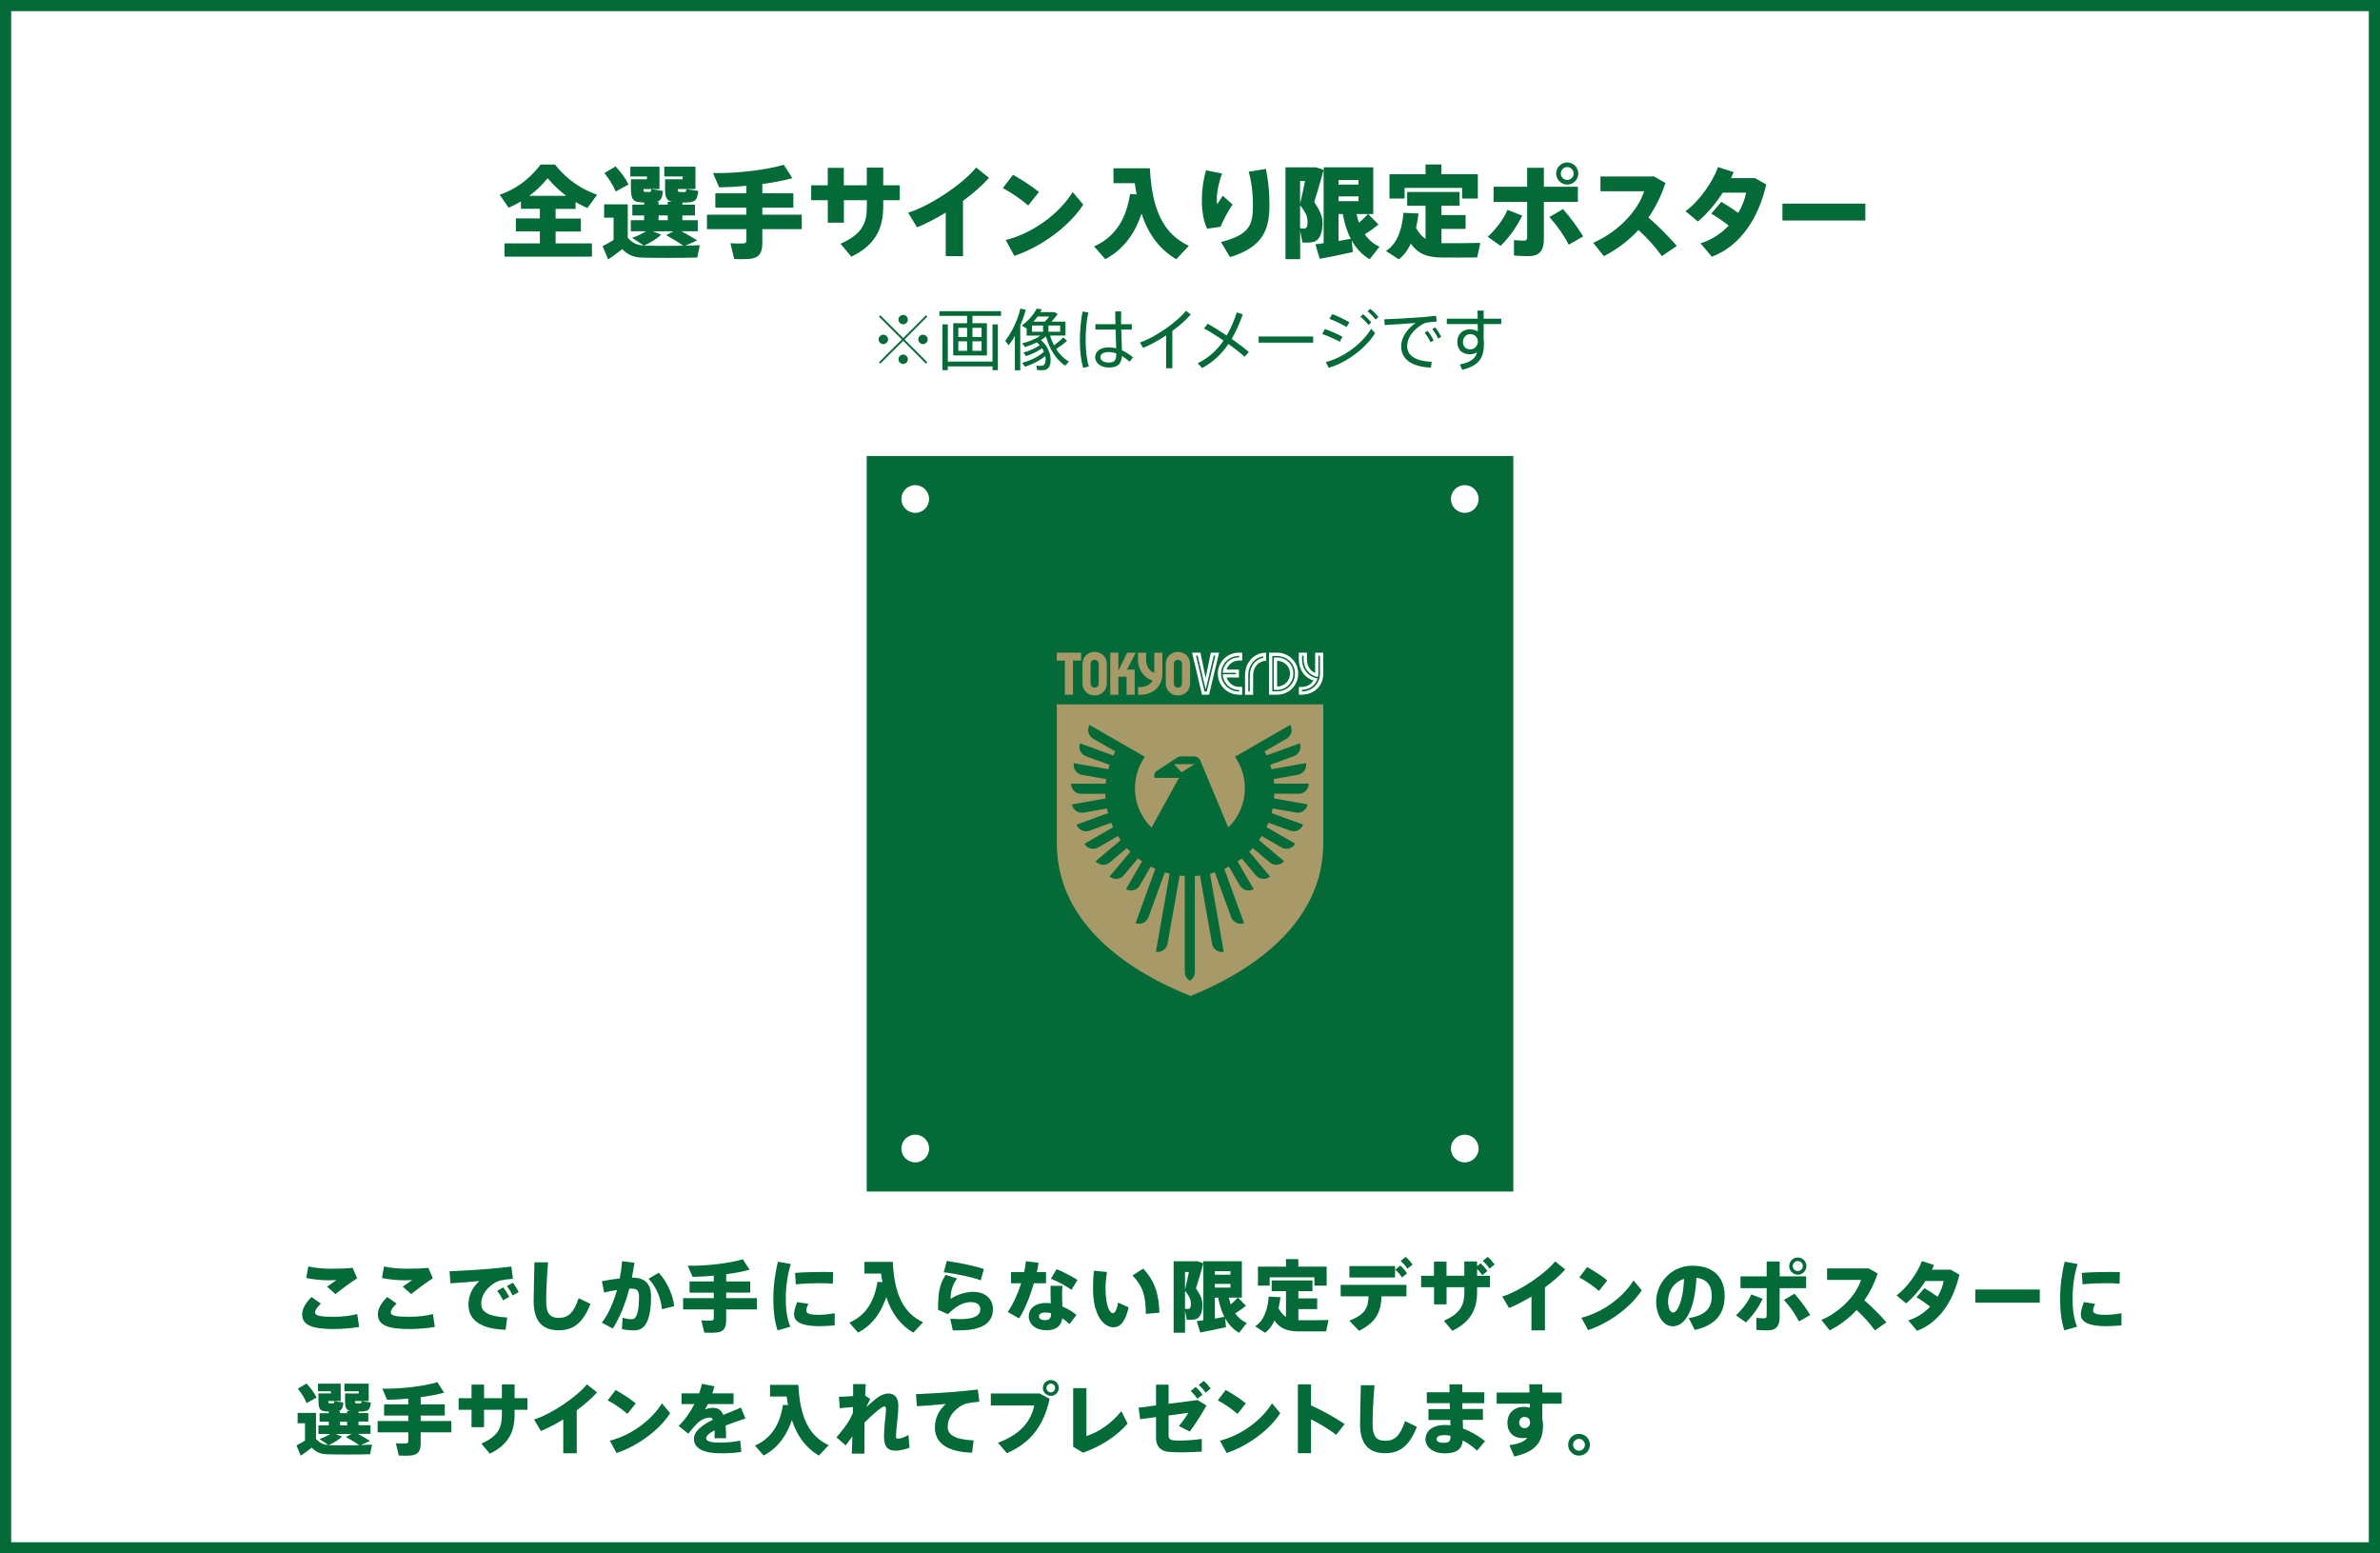 <?xml version="1.0" encoding="UTF-8"?><svg id="_レイヤー_2" xmlns="http://www.w3.org/2000/svg" viewBox="0 0 426 278"><rect x="0" y="0" width="426" height="278" fill="#333333" stroke="none"/><g id="_レイヤー_1-2"><rect x="1" y="1" width="424" height="276" style="fill:#fff; stroke:#046a38; stroke-miterlimit:10; stroke-width:2px;"/><path d="m158.1,61.58c-.44,0-.83-.38-.83-.84s.38-.84.84-.84.84.38.84.84-.38.84-.84.84h-.01Zm3.8-.83l4.08,4.08-.24.24-4.07-4.08-4.09,4.08-.24-.24,4.09-4.08-4.1-4.09.24-.24,4.1,4.09,4.08-4.09.24.24-4.09,4.09Zm-.25-2.72c-.44,0-.83-.37-.83-.84s.38-.83.84-.83.84.37.84.83-.38.84-.84.84h-.01Zm0,7.1c-.44,0-.83-.37-.83-.84s.38-.83.84-.83.84.37.84.83-.38.84-.84.84h-.01Zm3.55-3.55c-.44,0-.83-.38-.83-.84s.38-.84.84-.84.84.38.84.84-.38.84-.84.84h-.01Z" style="fill:#046a38; stroke-width:0px;"/><path d="m173.1,57.84v-1.31h-4.95v-.84h11.03v.84h-5.12v1.31h2.59v5.77h-6.03v-5.77h2.48Zm4.55,6.87v-6.66h.96v8.19h-.96v-.67h-8v.67h-.95v-8.19h.95v6.66h8Zm-6.12-4.4h1.57v-1.64h-1.57v1.64Zm0,2.47h1.57v-1.7h-1.57v1.7Zm4.16-2.47v-1.64h-1.63v1.64h1.63Zm0,2.47v-1.7h-1.63v1.7h1.63Z" style="fill:#046a38; stroke-width:0px;"/><path d="m182.61,66.26h-.96v-6.13c-.33.58-.71,1.14-1.1,1.67l-.62-.79c1.26-1.68,2.23-3.77,2.71-5.79l.96.22c-.24.92-.58,1.87-.98,2.79v8.04Zm.86-.62l-.52-.71c1.37-.36,3-1.1,3.9-1.99-.1-.2-.19-.42-.32-.62-.79.59-1.93,1.09-2.87,1.42l-.49-.65c.97-.26,2.22-.78,2.94-1.32-.16-.18-.32-.35-.52-.5-.66.32-1.38.61-2.1.84l-.53-.66c1.2-.31,2.42-.79,3.27-1.39h-2.47v-1.39l-.1.07-.78-.47c1.05-.78,2.06-1.82,2.69-3.05l.9.14c-.07.17-.17.35-.26.5h2.54l.58.34c-.3.42-.7.9-1.13,1.36h2.51v2.49h-2.75c.18.64.42,1.21.7,1.75.67-.5,1.29-1.03,1.67-1.43l.66.64c-.47.42-1.19.96-1.95,1.45.64.98,1.42,1.75,2.28,2.25l-.66.74c-1.51-1.01-2.77-2.82-3.44-5.23-.28.23-.58.44-.91.65,1.97,1.57,2.16,4.45,1.13,5.17-.17.12-.38.19-.61.2-.28.02-.84.01-1.2-.02l-.13-.79c.28.05.78.05.98.02.13-.01.28-.05.36-.13.3-.29.41-.9.26-1.62-.97.85-2.38,1.52-3.62,1.93Zm1.24-6.27h1.99v-1.12h-1.99v1.12Zm2.3-1.81c.28-.28.56-.61.82-.92h-2.1c-.24.32-.49.64-.77.92h2.05Zm2.75,1.81v-1.12h-2.1v1.12h2.1Z" style="fill:#046a38; stroke-width:0px;"/><path d="m194.8,55.91c-.31,1.44-.48,3.29-.48,5s.18,3.44.58,4.67l-1.02.26c-.42-1.4-.59-3.09-.59-4.87s.18-3.69.47-5.22l1.04.16Zm4.86,2.11c-.02-.86-.05-1.68-.04-2.29h1.07c-.01.48-.02,1.1-.02,1.69,0,.2,0,.4.01.6h1.91v.96h-1.9c.04,1.42.11,2.84.13,3.71.72.32,1.37.77,1.98,1.25l-.6.79c-.44-.38-.91-.73-1.38-1.01-.11,1.4-.73,2.05-2.35,2.05-1.54,0-2.45-.88-2.45-1.85,0-1.02.96-1.76,2.39-1.76.49,0,.95.06,1.38.17-.02-.86-.07-2.11-.11-3.35h-3.61v-.96h3.59Zm-1.26,4.98c-.9,0-1.44.38-1.44.92,0,.5.53.96,1.45.96,1.15,0,1.39-.44,1.4-1.63-.47-.16-.94-.25-1.42-.25Z" style="fill:#046a38; stroke-width:0px;"/><path d="m209.85,65.9h-1.12v-5.88c-1.38.91-2.83,1.72-4.13,2.23l-.56-.96c2.81-.95,6.72-3.73,8.24-5.68l.85.67c-.78.92-1.96,1.98-3.29,2.95v6.67Z" style="fill:#046a38; stroke-width:0px;"/><path d="m219.58,60.04c.77-1.32,1.34-2.75,1.8-4.14l1.07.36c-.53,1.46-1.15,2.97-1.99,4.39,1.19.83,2.29,1.66,3.07,2.35l-.76.84c-.7-.64-1.74-1.46-2.89-2.29-1.15,1.7-2.66,3.23-4.72,4.31l-.78-.86c2.04-.98,3.51-2.41,4.63-4.05-1.21-.83-2.47-1.62-3.5-2.17l.65-.84c1.02.56,2.23,1.32,3.43,2.11Z" style="fill:#046a38; stroke-width:0px;"/><path d="m235.04,60.22v1.1h-9.76v-1.1h9.76Z" style="fill:#046a38; stroke-width:0px;"/><path d="m240.3,60.28l-.5.88c-.82-.47-2.15-1.04-3.14-1.39l.48-.89c1.09.37,2.4.97,3.17,1.4Zm5.13-1.45l.7.79c-1.64,2.67-5.01,5.23-8.29,6.2l-.54-1.02c3.2-.82,6.54-3.3,8.13-5.97Zm-3.9-1.16l-.5.85c-.8-.49-2.09-1.09-3.07-1.46l.5-.86c1.09.42,2.31,1.02,3.07,1.48Zm2.45-1.43c.56.44,1.01.9,1.46,1.46l-.5.46c-.43-.56-.9-1.04-1.44-1.48l.48-.44Zm1.28-.97c.58.44,1.01.9,1.46,1.46l-.5.46c-.43-.56-.9-1.04-1.44-1.48l.48-.44Z" style="fill:#046a38; stroke-width:0px;"/><path d="m254.13,56.8c.92-.07,2.09-.19,2.91-.29l.12,1.03c-.53.02-1.42.13-1.83.2-.26.05-.65.23-.91.4-1.51.97-2.55,2.29-2.55,3.81,0,1.67,1.45,2.66,4.39,2.81l-.13,1.03c-3.31-.14-5.33-1.42-5.33-3.79,0-1.61,1.01-3.09,2.58-4.2-1.33.12-3.95.29-5.53.36l-.07-1.01c1.63-.05,5.23-.26,6.36-.36Zm1.4,2.41c.4.49.8,1.13,1.08,1.72l-.56.31c-.24-.56-.66-1.21-1.06-1.7l.54-.32Zm1.36-.62c.4.48.79,1.12,1.08,1.69l-.56.31c-.25-.58-.65-1.21-1.04-1.7l.53-.3Z" style="fill:#046a38; stroke-width:0px;"/><path d="m264.5,57.04c-.01-.53-.02-1.03-.04-1.46h1.1v1.46h3.15v.95h-3.15v2.83c.04.18.05.38.05.59,0,2.33-.58,3.97-3.89,4.77l-.42-.95c2.01-.42,2.79-1.1,3.08-2.17-.38.22-.84.34-1.33.34-1.4,0-2.21-.9-2.21-2.21s.89-2.25,2.25-2.25c.55,0,1.03.13,1.42.36-.01-.42-.01-.86-.01-1.31h-5.54v-.95h5.53Zm-1.37,2.76c-.7,0-1.28.62-1.28,1.39,0,.83.56,1.34,1.34,1.34s1.33-.73,1.33-1.38v-.13c-.11-.84-.64-1.22-1.39-1.22Z" style="fill:#046a38; stroke-width:0px;"/><path d="m96.63,43.53v-2.12h-4.29v-2.32h4.29v-1.73h-3.38v-1.31c-.72.43-1.46.79-2.21,1.12l-1.6-2.32c2.68-.9,5.2-2.63,7.33-5.4h2.56c2.25,2.81,4.84,4.45,7.54,5.4l-1.73,2.38c-.72-.31-1.42-.67-2.11-1.06v1.21h-3.58v1.73h4.52v2.32h-4.52v2.12h6.5v2.38h-15.65v-2.38h6.34Zm4.72-8.48c-1.12-.85-2.23-1.87-3.33-3.15-1.08,1.3-2.16,2.32-3.28,3.15h6.61Z" style="fill:#046a38; stroke-width:0px;"/><path d="m115.24,43.95l-2.09-1.39c.86-.29,1.75-.7,2.48-1.17h-2.72v-1.98h2.38v-.85h-2.11v-1.94h2.11v-.4h-.04c-1.98,0-2.32-.49-2.32-2.54v-1.6h2.86v-.5h-2.97v-1.75h5.22v4h-2.88c.02.45.07.5.34.52h.77c.23-.02.27-.04.29-.5l2.11.32c-.13,1.26-.38,1.76-1.12,1.94h.32v.5h1.64v-.5h.72c-.99-.25-1.19-.88-1.19-2.43v-1.6h3.15v-.5h-3.29v-1.75h5.58v4h-3.15c.02.45.07.52.36.54h.83c.25-.02.29-.07.31-.52l2.16.32c-.2,1.76-.59,2.03-2.29,2.07h-.56v.38h2.25v1.94h-2.25v.85h2.75v1.98h-2.92c1.04.54,1.95,1.08,2.81,1.64l-2.11.94c.99-.04,1.89-.05,2.58-.09l-.45,2.21c-2.36.07-7.4.09-9.72.02-1.58-.05-2.58-.38-3.71-1.53-.9.74-1.75,1.33-2.52,1.85l-.99-2.38c.59-.29,1.28-.67,1.96-1.1v-4h-1.69v-2.38h4.23v5.98c.92,1.01,1.76,1.33,2.86,1.39Zm-5.06-14.17c1.06,1.15,1.84,2.21,2.32,3.24l-2.3,1.26c-.41-1.06-1.1-2.16-2.02-3.31l2-1.19Zm5.29,14.19c1.42.05,4.34.05,6.82,0-.85-.61-1.87-1.22-3.06-1.89l1.3-.68h-3.67l1.49.59c-.83.81-1.96,1.44-3.08,1.98h.2Zm4.05-4.56v-.85h-1.64v.85h1.64Z" style="fill:#046a38; stroke-width:0px;"/><path d="m133.6,38.42v-1.26h-5.56v-2.57h5.56v-1.33c-1.69.16-3.37.25-4.88.27l-1.1-2.56c4.18.09,9.63-.56,12.66-1.49l1.55,2.41c-1.51.41-3.38.77-5.38,1.04v1.66h5.55v2.57h-5.55v1.26h7.06v2.59h-7.06v2.5c0,1.66-.5,2.57-2.03,2.79-.63.09-2.05.11-3.01.05l-.67-2.84c.83.09,1.96.09,2.36.05.38-.04.5-.23.5-.59v-1.96h-7.06v-2.59h7.06Z" style="fill:#046a38; stroke-width:0px;"/><path d="m148.16,33.16v-3.13h2.88v3.13h4.11v-3.17h2.94v3.17h2.95v2.67h-2.95v1.08c0,4.14-1.51,6.99-5.71,9.02l-1.94-2.32c3.92-1.69,4.72-3.73,4.72-6.61v-1.17h-4.11v4.02h-2.88v-4.02h-2.97v-2.67h2.97Z" style="fill:#046a38; stroke-width:0px;"/><path d="m172.38,45.84h-3.1v-7.8c-1.75,1.06-3.53,2-5.15,2.65l-1.57-2.63c4.03-1.24,9.94-5.29,12.15-8.08l2.32,1.85c-1.19,1.33-2.83,2.77-4.66,4.12v9.88Z" style="fill:#046a38; stroke-width:0px;"/><path d="m185.97,34.35l-1.93,2.43c-1.03-.94-3.01-2.32-4.54-3.11l1.82-2.39c1.6.9,3.49,2.12,4.65,3.08Zm6.03.02l1.89,2.25c-2.56,3.98-7.6,7.58-12.33,9.17l-1.55-2.84c4.7-1.15,9.49-4.56,11.99-8.57Z" style="fill:#046a38; stroke-width:0px;"/><path d="m203.44,34.77c-.13-.65-.23-1.3-.32-1.98h-3.82v-2.68h6.52c.36,7.49,2.47,11.78,6.97,13.88l-2.25,2.4c-2.97-1.75-4.99-4.43-6.21-8.17-.99,2.92-2.75,6.19-6.5,8.16-.67-.77-1.33-1.53-2-2.29,5.02-2.2,6.01-6.86,6.46-9.38l1.15.07Z" style="fill:#046a38; stroke-width:0px;"/><path d="m215.12,35.83c0-1.85.27-3.75.76-5.35l2.86.58c-.61,1.6-.94,3.31-.94,4.56,0,.36.02.68.07.94.25-.4.7-1.1.99-1.53l1.76,1.57c-.67.95-1.73,2.86-2.12,3.96l-2.43.38c-.67-1.37-.95-3.19-.95-5.08v-.02Zm11.47-5.6c.45,2.3.63,4.03.63,6.45,0,4.25-1.03,7.51-7.06,9.33l-1.62-2.7c5.19-1.3,5.73-3.13,5.73-6.59,0-2.05-.2-3.94-.76-6l3.08-.49Z" style="fill:#046a38; stroke-width:0px;"/><path d="m236.92,43.53v-13.13c-.5,1.89-1.06,3.76-1.69,5.76,1.08,1.57,1.5,2.65,1.5,3.75,0,1.51-.4,3.02-1.58,3.37-.45.13-1.39.16-2.03.11l-.4-2.12v5.11h-2.63v-16.44h5.44l1.41.47v-.47h8.86v8.37h-.9l1.84,1.87c-.65.54-1.51,1.15-2.45,1.76.7,1.01,1.58,1.73,2.63,2.21l-1.76,2.25c-1.31-.77-2.38-1.87-3.21-3.35l.2,2.05c-1.75.4-4.36.94-5.92,1.22l-.79-2.59c.41-.05.94-.13,1.51-.22Zm-3.33-11.13h-.88v4.05c.34-1.4.63-2.79.88-4.05Zm-.05,8.48c.43-.07.5-.5.5-1.26,0-.81-.29-1.57-1.33-2.88v4.12c.27.04.67.04.83.02Zm9.62-7.85v-.81h-3.58v.81h3.58Zm-3.58,2.12v.85h3.58v-.85h-3.58Zm2.2,7.58c-.65-1.22-1.12-2.7-1.44-4.43h-.76v4.83c.79-.14,1.55-.27,2.2-.4Zm3.08-4.43h-2.05c.13.56.27,1.08.43,1.57.65-.56,1.22-1.12,1.62-1.57Z" style="fill:#046a38; stroke-width:0px;"/><path d="m255.16,42.74v-5.92h-3.29v-2.47h9.38v2.47h-3.24v1.67h4.32v2.47h-4.32v2.56h.29c.88.02,5.56,0,6.66-.05l-.56,2.61c-1.04.02-5.49.02-6.55,0-2.47-.05-4.05-.67-5.33-2.48-.5,1.1-1.19,2.07-2.14,2.81l-2.3-1.49c2.32-1.51,2.92-4.5,3.13-6.84l2.7.13c-.11.83-.25,1.71-.45,2.57.5.92,1.06,1.55,1.71,1.98Zm0-11.56v-1.75h2.84v1.75h6.52v4.36h-2.81v-1.91h-10.3v1.91h-2.7v-4.36h6.45Z" style="fill:#046a38; stroke-width:0px;"/><path d="m272.46,38.6c-1.01,2.02-2.23,3.8-3.87,5.4l-2.29-1.62c1.42-1.33,2.83-3.13,3.53-4.83l2.63,1.04Zm9.97-2.47h-6.09v6.61c0,2.27-.92,3.1-2.77,3.1-.67,0-1.66-.04-2.58-.11v-2.77c.54.07,1.26.11,1.75.11.43,0,.61-.16.61-.68v-6.25h-6.01v-2.72h6.01v-3.4h2.99v3.4h6.09v2.72Zm-2.67,1.28c1.42,1.64,2.59,3.22,3.62,4.9l-2.59,1.48c-.85-1.67-1.98-3.29-3.46-4.95l2.43-1.42Zm2.74-6.34c0,1.06-.88,1.96-1.98,1.96s-1.98-.9-1.98-1.98.88-1.98,1.98-1.98,1.98.88,1.98,1.98v.02Zm-3.13,0c0,.61.52,1.13,1.15,1.13s1.15-.52,1.15-1.15-.52-1.15-1.15-1.15-1.15.52-1.15,1.15v.02Z" style="fill:#046a38; stroke-width:0px;"/><path d="m300.14,44l-2.67,1.84c-1.1-1.55-2.61-3.24-4.2-4.68-1.84,1.98-3.94,3.53-6.19,4.68l-1.91-2.39c4.68-2.05,8.1-5.94,9.11-9.22h-7.81v-2.65h9.58l2.05,1.17c-.77,2.36-1.8,4.39-3.04,6.18,1.84,1.6,3.6,3.39,5.08,5.08Z" style="fill:#046a38; stroke-width:0px;"/><path d="m308.11,36.12c.95.56,2.09,1.31,3.02,1.98.7-1.19,1.19-2.43,1.41-3.62h-4.18c-1.3,2-2.92,3.91-4.46,5.15l-2.21-1.84c2.48-1.78,4.86-5.24,5.83-7.89l2.79.9c-.14.36-.31.72-.47,1.08h4.3l2,1.13c-1.37,6.03-4.63,11.02-9.74,12.93l-2.02-2.4c2.02-.61,3.71-1.76,5.04-3.17-.99-.77-2.16-1.58-3.13-2.14l1.82-2.12Z" style="fill:#046a38; stroke-width:0px;"/><path d="m333.88,36.44v3.02h-14.84v-3.02h14.84Z" style="fill:#046a38; stroke-width:0px;"/><path d="m54.08,235.22c0-.9.55-2.02,1.68-3.11l1.68,1.18c-.69.62-1.04,1.19-1.04,1.6,0,.6,1.02.76,3.46.76,1.22,0,2.84-.15,4.08-.49l.34,2.3c-1.3.24-3.01.38-4.55.38-3.75,0-5.64-.66-5.64-2.59h0Zm5.38-8.17c1.23,0,2.52-.04,3.66-.17l.81,1.89c-.84.49-2.94,2.04-3.88,2.82l-1.51-1.33c.57-.38,1.22-.84,1.68-1.18-.45.03-1.05.04-1.39.04-1.4,0-2.84-.17-4.01-.41l.36-2.07c1.12.27,2.65.41,4.26.41h.01Z" style="fill:#046a38; stroke-width:0px;"/><path d="m67.63,235.22c0-.9.55-2.02,1.68-3.11l1.68,1.18c-.69.62-1.04,1.19-1.04,1.6,0,.6,1.02.76,3.46.76,1.22,0,2.84-.15,4.08-.49l.34,2.3c-1.3.24-3.01.38-4.55.38-3.75,0-5.64-.66-5.64-2.59h0Zm5.38-8.17c1.23,0,2.52-.04,3.66-.17l.81,1.89c-.84.49-2.94,2.04-3.88,2.82l-1.51-1.33c.57-.38,1.22-.84,1.68-1.18-.45.03-1.05.04-1.39.04-1.4,0-2.84-.17-4.01-.41l.36-2.07c1.12.27,2.65.41,4.26.41h.01Z" style="fill:#046a38; stroke-width:0px;"/><path d="m87.45,227.08c1.32-.11,2.96-.28,4.08-.42l.28,2.19c-.69.04-1.83.2-2.35.32-.22.06-.81.32-1.04.48-1.55,1.06-2.28,2.28-2.28,3.71,0,1.33,1.16,2.27,4.64,2.41l-.28,2.2c-4.27-.13-6.65-1.6-6.65-4.5,0-1.62.67-3.07,1.95-4.22-1.34.14-3.53.31-5.17.41l-.17-2.16c1.95-.07,5.46-.29,7-.42Zm2.63,3.31c.36.45.78,1.11,1.06,1.69l-1.11.62c-.25-.57-.63-1.18-1.04-1.69l1.08-.62Zm1.72-.83c.36.45.77,1.11,1.05,1.68l-1.11.6c-.24-.56-.6-1.15-1.01-1.68l1.06-.6Z" style="fill:#046a38; stroke-width:0px;"/><path d="m98.1,225.91c-.25,2.93-.34,5.62-.34,6.88,0,2.27.66,3.05,2.31,3.05,1.55,0,2.61-.8,3.5-3.52l2.12,1.02c-1.47,3.74-3.33,4.72-5.67,4.72-3.1,0-4.5-1.77-4.5-5.24,0-1.29.08-3.98.14-6.92h2.44Z" style="fill:#046a38; stroke-width:0px;"/><path d="m110.93,228.78c.2-1.01.34-2.03.42-3.07l2.21.27c-.13.9-.28,1.78-.46,2.66,2.4,0,3.43,1.08,3.43,3.43s-.36,3.89-.88,4.78c-.52.88-1.16,1.23-2.21,1.23-.74,0-1.51-.08-2.12-.24l.13-2.03c.52.18,1.05.27,1.51.27.39,0,.56-.04.76-.29.41-.55.66-1.69.66-3.6,0-1.3-.34-1.57-1.39-1.57h-.35c-.73,2.76-1.74,5.29-2.96,7.13l-1.96-1.05c1.15-1.48,2.07-3.54,2.72-5.85-.74.11-1.53.28-2.3.46l-.41-2.03c1.02-.21,2.16-.38,3.19-.49Zm9.75,4.96l-2.19.56c-.18-1.83-.94-3.96-2.4-5.45l1.81-1.09c1.61,1.68,2.61,4.24,2.77,5.98Z" style="fill:#046a38; stroke-width:0px;"/><path d="m127.76,232.31v-.98h-4.33v-2h4.33v-1.04c-1.32.13-2.62.2-3.8.21l-.85-1.99c3.25.07,7.49-.43,9.85-1.16l1.21,1.88c-1.18.32-2.63.6-4.19.81v1.29h4.31v2h-4.31v.98h5.49v2.02h-5.49v1.95c0,1.29-.39,2-1.58,2.17-.49.07-1.6.08-2.34.04l-.52-2.21c.64.07,1.53.07,1.83.04.29-.03.39-.18.39-.46v-1.53h-5.49v-2.02h5.49Z" style="fill:#046a38; stroke-width:0px;"/><path d="m138.42,232.43c0-2.28.32-4.68.83-6.64l2.3.42c-.59,1.86-.9,4.03-.9,6.21,0,1.92.22,3.56.81,5l-2.28.66c-.53-1.58-.76-3.49-.76-5.63h0Zm10.98,4.76c-.91.08-1.96.14-2.76.14-2.55,0-4.51-.53-4.51-2.07,0-.59.17-1.3.56-2.24l1.99.32c-.24.53-.36.88-.36,1.18,0,.59.69.78,2.28.78.84,0,1.86-.11,2.8-.29v2.19Zm-2.2-9.57c.67,0,1.34.01,1.91.03l-.04,2.07c-.71-.06-1.57-.08-2.44-.08-1.37,0-2.93.07-4.19.2l-.13-2.04c1.42-.13,3.24-.17,4.88-.17h.01Z" style="fill:#046a38; stroke-width:0px;"/><path d="m157.95,229.46c-.1-.5-.18-1.01-.25-1.54h-2.97v-2.09h5.07c.28,5.83,1.92,9.16,5.42,10.8l-1.75,1.86c-2.31-1.36-3.88-3.45-4.83-6.36-.77,2.27-2.14,4.82-5.06,6.35-.52-.6-1.04-1.19-1.55-1.78,3.91-1.71,4.68-5.34,5.03-7.3l.9.06Z" style="fill:#046a38; stroke-width:0px;"/><path d="m170.18,232.42c1.23-.78,2.72-1.23,3.99-1.23,2.19,0,3.56,1.25,3.56,3.07,0,2.42-1.79,3.82-6.11,3.82-.28,0-.73,0-1.08-.01l-.45-2.07c.56.04,1.33.07,1.78.07,2.62,0,3.6-.71,3.6-1.75,0-.71-.48-1.3-1.74-1.3s-2.61.71-4.06,2.16l-1.77-.78c0-3.22.31-4.66,1.37-6.26l2.04.66c-.94,1.26-1.15,2.44-1.15,3.64Zm-1.26-4.73l.55-2.03c2.11.29,5.07.92,6.64,1.43l-.56,2.04c-1.32-.52-4.48-1.22-6.63-1.44Z" style="fill:#046a38; stroke-width:0px;"/><path d="m183.33,227.64c.14-.67.24-1.32.29-1.93l2.27.27c-.07.52-.17,1.08-.31,1.67h1.65v2h-2.17c-.69,2.37-1.67,4.8-2.65,6.29l-2.03-1.15c.92-1.33,1.79-3.21,2.41-5.14h-1.82v-2h2.35Zm6.84,2.48c-.04.45-.07.99-.07,1.44,0,.76.03,1.55.06,2.25.98.39,1.83.95,2.52,1.51l-1.26,1.65c-.39-.39-.83-.74-1.27-1.05-.22,1.4-1.12,2.14-2.84,2.14-1.88,0-3.17-1.02-3.17-2.54,0-1.22,1.01-2.34,3.07-2.34.29,0,.57.01.87.06-.03-.55-.04-1.13-.04-1.69,0-.45,0-1.01.01-1.44h2.13Zm-2.98,4.76c-.8,0-1.22.25-1.22.66s.35.71,1.05.71c.77,0,1.11-.31,1.11-1.09v-.15c-.32-.08-.63-.13-.94-.13Zm4.59-4.05c-.85-.63-2.48-1.54-3.68-1.98l1.02-1.72c1.23.49,2.86,1.36,3.74,1.93l-1.08,1.77Z" style="fill:#046a38; stroke-width:0px;"/><path d="m198.13,227.62c-.15,1.08-.25,2.06-.25,2.96,0,2.83.66,4.43,1.34,4.43.35,0,.73-.73.91-1.89l1.88.84c-.53,2.49-1.48,3.57-2.69,3.57-1.71,0-3.68-2.03-3.68-6.89,0-.98.04-2.05.15-3.22l2.34.21Zm6.49-.59c2.16,2.33,2.79,4.59,2.91,7.89l-2.44.21c0-3.29-.55-4.94-2.38-6.88l1.91-1.22Z" style="fill:#046a38; stroke-width:0px;"/><path d="m215.39,236.29v-10.21c-.39,1.47-.83,2.93-1.32,4.48.84,1.22,1.16,2.06,1.16,2.91,0,1.18-.31,2.35-1.23,2.62-.35.1-1.08.13-1.58.08l-.31-1.65v3.98h-2.04v-12.79h4.23l1.09.36v-.36h6.89v6.51h-.7l1.43,1.46c-.5.42-1.18.9-1.91,1.37.55.78,1.23,1.34,2.05,1.72l-1.37,1.75c-1.02-.6-1.85-1.46-2.49-2.61l.15,1.6c-1.36.31-3.39.73-4.61.95l-.62-2.02c.32-.04.73-.1,1.18-.17Zm-2.59-8.66h-.69v3.15c.27-1.09.49-2.17.69-3.15Zm-.04,6.6c.34-.06.39-.39.39-.98,0-.63-.22-1.22-1.04-2.24v3.21c.21.03.52.03.64.01Zm7.48-6.11v-.63h-2.79v.63h2.79Zm-2.79,1.65v.66h2.79v-.66h-2.79Zm1.71,5.9c-.5-.95-.87-2.1-1.12-3.45h-.59v3.75c.62-.11,1.2-.21,1.71-.31Zm2.39-3.45h-1.6c.1.43.21.84.34,1.22.5-.43.95-.87,1.26-1.22Z" style="fill:#046a38; stroke-width:0px;"/><path d="m230.18,235.67v-4.61h-2.56v-1.92h7.3v1.92h-2.52v1.3h3.36v1.92h-3.36v1.99h.22c.69.01,4.33,0,5.18-.04l-.43,2.03c-.81.01-4.27.01-5.1,0-1.92-.04-3.15-.52-4.15-1.93-.39.85-.92,1.61-1.67,2.19l-1.79-1.16c1.81-1.18,2.27-3.5,2.44-5.32l2.1.1c-.08.64-.2,1.33-.35,2,.39.71.83,1.2,1.33,1.54Zm0-8.99v-1.36h2.21v1.36h5.07v3.39h-2.19v-1.48h-8.01v1.48h-2.1v-3.39h5.01Z" style="fill:#046a38; stroke-width:0px;"/><path d="m243.26,238.16l-1.74-1.81c2.77-1.09,3.35-2.21,3.45-4.36h-5v-2.05h11.77v2.05h-4.45c-.13,2.68-.84,4.57-4.02,6.16Zm6.44-11.58v2.04h-8.17v-2.04h8.17Zm.94-.1c.53.49.81.8,1.22,1.39l-.91.74c-.41-.59-.7-.94-1.21-1.39l.9-.74Zm.95-1.55c.55.46.81.78,1.25,1.37l-.91.74c-.41-.59-.69-.92-1.23-1.37l.9-.74Z" style="fill:#046a38; stroke-width:0px;"/><path d="m256.67,228.3v-2.52h2.24v2.52h3.19v-2.55h2.28v.83l.62-.5c.53.49.81.8,1.22,1.39l-.91.74c-.32-.48-.57-.78-.92-1.12v1.22h2.3v2.05h-2.3v.78c0,3.22-1.18,5.44-4.44,7.02l-1.51-1.81c3.05-1.32,3.67-2.9,3.67-5.14v-.85h-3.19v3.07h-2.24v-3.07h-2.31v-2.05h2.31Zm9.6-3.38c.55.46.81.78,1.25,1.37l-.91.74c-.41-.59-.69-.92-1.23-1.37l.9-.74Z" style="fill:#046a38; stroke-width:0px;"/><path d="m276.53,238.08h-2.41v-6.06c-1.36.83-2.75,1.55-4.01,2.06l-1.22-2.05c3.14-.97,7.73-4.12,9.46-6.29l1.81,1.44c-.92,1.04-2.2,2.16-3.63,3.21v7.69Z" style="fill:#046a38; stroke-width:0px;"/><path d="m287.7,229.14l-1.5,1.89c-.8-.73-2.34-1.81-3.53-2.42l1.42-1.86c1.25.7,2.72,1.65,3.61,2.4Zm4.69.01l1.47,1.75c-1.99,3.1-5.91,5.9-9.6,7.13l-1.2-2.21c3.66-.9,7.38-3.54,9.33-6.67Z" style="fill:#046a38; stroke-width:0px;"/><path d="m296.44,232.94c0-3.28,2.66-6.43,6.47-6.43,4.33,0,5.79,2.63,5.79,5.38s-1.15,5.17-5.35,6.12l-1.08-2.13c3.35-.53,4.13-2.11,4.13-3.95,0-1.74-.77-3.03-2.76-3.25-.22,5.17-1.78,8.67-4.22,8.67-1.86,0-2.98-2.19-2.98-4.4h0Zm2.13-.04c0,1.23.39,1.99.9,1.99.73,0,1.81-1.97,1.96-6.02-1.85.57-2.86,2.2-2.86,4.03Z" style="fill:#046a38; stroke-width:0px;"/><path d="m315.51,232.45c-.78,1.57-1.74,2.96-3.01,4.2l-1.78-1.26c1.11-1.04,2.2-2.44,2.75-3.75l2.04.81Zm7.76-1.92h-4.73v5.14c0,1.77-.71,2.41-2.16,2.41-.52,0-1.29-.03-2-.08v-2.16c.42.06.98.08,1.36.08.34,0,.48-.13.48-.53v-4.86h-4.68v-2.12h4.68v-2.65h2.33v2.65h4.73v2.12Zm-2.07.99c1.11,1.27,2.02,2.51,2.82,3.81l-2.02,1.15c-.66-1.3-1.54-2.56-2.69-3.85l1.89-1.11Zm2.13-4.93c0,.83-.69,1.53-1.54,1.53s-1.54-.7-1.54-1.54.69-1.54,1.54-1.54,1.54.69,1.54,1.54h0Zm-2.44,0c0,.48.41.88.9.88s.9-.41.9-.9-.41-.9-.9-.9-.9.41-.9.9h0Z" style="fill:#046a38; stroke-width:0px;"/><path d="m337.65,236.65l-2.07,1.43c-.85-1.2-2.03-2.52-3.26-3.64-1.43,1.54-3.07,2.75-4.82,3.64l-1.48-1.86c3.64-1.6,6.3-4.62,7.09-7.17h-6.08v-2.06h7.45l1.6.91c-.6,1.84-1.4,3.42-2.37,4.8,1.43,1.25,2.8,2.63,3.95,3.95Z" style="fill:#046a38; stroke-width:0px;"/><path d="m344.46,230.52c.74.43,1.62,1.02,2.35,1.54.55-.92.92-1.89,1.09-2.82h-3.25c-1.01,1.56-2.27,3.04-3.47,4.01l-1.72-1.43c1.93-1.39,3.78-4.08,4.54-6.14l2.17.7c-.11.28-.24.56-.36.84h3.35l1.55.88c-1.06,4.69-3.6,8.57-7.58,10.06l-1.57-1.86c1.57-.48,2.89-1.37,3.92-2.47-.77-.6-1.68-1.23-2.44-1.67l1.42-1.65Z" style="fill:#046a38; stroke-width:0px;"/><path d="m365.1,230.77v2.35h-11.54v-2.35h11.54Z" style="fill:#046a38; stroke-width:0px;"/><path d="m368.74,232.43c0-2.28.32-4.68.83-6.64l2.3.42c-.59,1.86-.9,4.03-.9,6.21,0,1.92.22,3.56.81,5l-2.28.66c-.53-1.58-.76-3.49-.76-5.63h0Zm10.98,4.76c-.91.08-1.96.14-2.76.14-2.55,0-4.51-.53-4.51-2.07,0-.59.17-1.3.56-2.24l1.99.32c-.24.53-.36.88-.36,1.18,0,.59.69.78,2.28.78.84,0,1.86-.11,2.8-.29v2.19Zm-2.2-9.57c.67,0,1.34.01,1.91.03l-.04,2.07c-.71-.06-1.57-.08-2.44-.08-1.37,0-2.93.07-4.19.2l-.13-2.04c1.42-.13,3.24-.17,4.88-.17h.01Z" style="fill:#046a38; stroke-width:0px;"/><path d="m58.8,258.61l-1.62-1.08c.67-.22,1.36-.55,1.93-.91h-2.12v-1.54h1.85v-.66h-1.64v-1.51h1.64v-.31h-.03c-1.54,0-1.81-.38-1.81-1.98v-1.25h2.23v-.39h-2.31v-1.36h4.06v3.11h-2.24c.01.35.06.39.27.41h.6c.18-.01.21-.03.22-.39l1.64.25c-.1.98-.29,1.37-.87,1.51h.25v.39h1.27v-.39h.56c-.77-.2-.92-.69-.92-1.89v-1.25h2.45v-.39h-2.56v-1.36h4.34v3.11h-2.45c.01.35.06.41.28.42h.64c.2-.01.22-.06.24-.41l1.68.25c-.15,1.37-.46,1.58-1.78,1.61h-.43v.29h1.75v1.51h-1.75v.66h2.14v1.54h-2.27c.81.42,1.51.84,2.19,1.27l-1.64.73c.77-.03,1.47-.04,2-.07l-.35,1.72c-1.83.06-5.76.07-7.56.01-1.23-.04-2-.29-2.89-1.19-.7.57-1.36,1.04-1.96,1.44l-.77-1.85c.46-.22.99-.52,1.53-.85v-3.11h-1.32v-1.85h3.29v4.65c.71.78,1.37,1.04,2.23,1.08Zm-3.94-11.02c.83.9,1.43,1.72,1.81,2.52l-1.79.98c-.32-.83-.85-1.68-1.57-2.58l1.55-.92Zm4.12,11.04c1.11.04,3.38.04,5.31,0-.66-.48-1.46-.95-2.38-1.47l1.01-.53h-2.86l1.16.46c-.64.63-1.53,1.12-2.4,1.54h.15Zm3.15-3.54v-.66h-1.27v.66h1.27Z" style="fill:#046a38; stroke-width:0px;"/><path d="m73.08,254.31v-.98h-4.33v-2h4.33v-1.04c-1.32.13-2.62.2-3.8.21l-.85-1.99c3.25.07,7.49-.43,9.85-1.16l1.21,1.88c-1.18.32-2.63.6-4.19.81v1.29h4.31v2h-4.31v.98h5.49v2.02h-5.49v1.95c0,1.29-.39,2-1.58,2.17-.49.07-1.6.08-2.34.04l-.52-2.21c.64.07,1.53.07,1.83.04.29-.03.39-.18.39-.46v-1.53h-5.49v-2.02h5.49Z" style="fill:#046a38; stroke-width:0px;"/><path d="m84.4,250.22v-2.44h2.24v2.44h3.19v-2.47h2.28v2.47h2.3v2.07h-2.3v.84c0,3.22-1.18,5.44-4.44,7.02l-1.51-1.81c3.05-1.32,3.67-2.9,3.67-5.14v-.91h-3.19v3.12h-2.24v-3.12h-2.31v-2.07h2.31Z" style="fill:#046a38; stroke-width:0px;"/><path d="m103.23,260.08h-2.41v-6.06c-1.36.83-2.75,1.55-4.01,2.06l-1.22-2.05c3.14-.97,7.73-4.12,9.46-6.29l1.81,1.44c-.92,1.04-2.2,2.16-3.63,3.21v7.69Z" style="fill:#046a38; stroke-width:0px;"/><path d="m113.8,251.14l-1.5,1.89c-.8-.73-2.34-1.81-3.53-2.42l1.42-1.86c1.25.7,2.72,1.65,3.61,2.4Zm4.69.01l1.47,1.75c-1.99,3.1-5.91,5.9-9.6,7.13l-1.21-2.21c3.66-.9,7.38-3.54,9.33-6.67Z" style="fill:#046a38; stroke-width:0px;"/><path d="m133.44,253.85c-1,.34-2.33.77-3.56,1.25.06.64.08,1.4.08,2.28h-2.07c.01-.29.03-.56.03-.81,0-.22,0-.42-.01-.6-.9.46-1.51.95-1.51,1.43,0,.53.84.77,2.55.77,1,0,2.56-.13,3.54-.36l.2,2.02c-1.05.21-2.63.25-3.73.25-2.96,0-4.75-.85-4.75-2.58,0-1.4,1.55-2.52,3.39-3.43-.13-.27-.29-.38-.49-.38-.8,0-1.64.38-2.34,1.06-.32.32-1.08,1.16-1.57,1.82l-1.74-1.39c1.05-.97,2.06-2.4,2.83-3.91h-2.3v-1.92h3.15c.21-.59.39-1.18.5-1.71l2.24.45c-.11.43-.25.85-.38,1.26h3.8v1.92h-4.58c-.18.38-.38.71-.56.98.45-.18.94-.31,1.43-.31.92,0,1.51.39,1.88,1.26,1.22-.5,2.38-.94,3.15-1.32l.81,1.96Z" style="fill:#046a38; stroke-width:0px;"/><path d="m141.05,251.46c-.1-.5-.18-1.01-.25-1.54h-2.97v-2.09h5.07c.28,5.83,1.92,9.16,5.42,10.8l-1.75,1.86c-2.31-1.36-3.88-3.45-4.83-6.36-.77,2.27-2.14,4.82-5.06,6.35-.52-.6-1.04-1.19-1.55-1.78,3.91-1.71,4.68-5.34,5.03-7.3l.9.06Z" style="fill:#046a38; stroke-width:0px;"/><path d="m155.76,250.37c-.22.41-.52,1.04-.67,1.44.56-.55,1.58-1.43,2.07-1.77.67-.46,1.3-.66,1.86-.66,1.02,0,1.78.66,1.78,2.19,0,.77-.08,1.75-.2,2.72-.13,1.08-.22,2.19-.22,2.76,0,.34.08.41.34.41.49,0,1.27-.27,1.88-.69l.2,2.31c-.9.35-1.88.53-2.47.53-1.4,0-2.1-.64-2.1-2.48,0-.77.06-1.58.15-2.59.07-.71.2-1.67.2-2.34,0-.41-.1-.5-.27-.5-.2,0-.35.08-.59.25-.7.48-1.88,1.53-2.97,2.62-.03,2.16-.04,4.27-.04,5.58h-2.24c.04-.81.07-1.88.1-3.07-.42.53-.84,1.09-1.19,1.6l-1.65-1.46c.84-.98,1.86-2.3,2.24-2.97.21-.38.46-.85.69-1.37v-1.08c-.66.07-1.62.15-2.35.21l-.15-2.04c.62,0,1.61-.06,2.54-.13.01-.84.01-1.57.01-2.14h2.24c-.03.55-.06,1.25-.08,2.06l.91.62Z" style="fill:#046a38; stroke-width:0px;"/><path d="m170.94,249.08c1.32-.11,2.96-.28,4.08-.42l.28,2.19c-.69.04-1.83.2-2.35.32-.22.06-.81.32-1.04.48-1.55,1.06-2.28,2.28-2.28,3.71,0,1.33,1.16,2.27,4.64,2.41l-.28,2.2c-4.27-.13-6.65-1.6-6.65-4.5,0-1.62.67-3.07,1.95-4.22-1.34.14-3.53.31-5.17.41l-.17-2.16c1.95-.07,5.46-.29,7-.42Z" style="fill:#046a38; stroke-width:0px;"/><path d="m186.12,249.38l1.76.95c-1.05,4.76-3.39,7.91-7.66,9.72l-1.6-1.86c3.94-1.46,5.85-3.67,6.5-6.67h-7.77v-2.14h8.77Zm3.39-.98c0,.76-.63,1.4-1.42,1.4s-1.42-.64-1.42-1.42.63-1.41,1.42-1.41,1.42.63,1.42,1.41h0Zm-2.2,0c0,.41.36.77.78.77s.78-.36.78-.78-.36-.78-.78-.78-.78.36-.78.78h0Z" style="fill:#046a38; stroke-width:0px;"/><path d="m194.46,248.42v8.56c2.07-.6,4.47-2.23,6.25-4.43l1.12,2.21c-1.89,2.19-4.73,4.08-7.98,5.21l-1.76-1.06v-10.49h2.38Z" style="fill:#046a38; stroke-width:0px;"/><path d="m210.8,257.81c1.26,0,3.21-.11,4.31-.31v2.28c-.98.07-2.23.11-3.36.13-.97,0-2-.03-2.67-.1-1.4-.14-2.16-1.06-2.16-2.47v-3.74l-2.84.38-.28-2.06,3.12-.41v-3.71h2.25v3.42l5.18-.67,1.6.99c-.87,1.55-1.96,3.28-3,4.65l-1.93-.99c.63-.74,1.33-1.75,1.68-2.37l-3.53.48v3.47c0,.64.2.91.97.99.17.01.41.03.66.03Zm3.21-9.61c.53.49.81.8,1.22,1.39l-.91.74c-.41-.59-.7-.94-1.2-1.39l.9-.74Zm1.44-1.08c.55.46.81.78,1.25,1.37l-.91.74c-.41-.59-.69-.92-1.23-1.37l.9-.74Z" style="fill:#046a38; stroke-width:0px;"/><path d="m223,251.14l-1.5,1.89c-.8-.73-2.34-1.81-3.53-2.42l1.42-1.86c1.25.7,2.72,1.65,3.61,2.4Zm4.69.01l1.47,1.75c-1.99,3.1-5.91,5.9-9.6,7.13l-1.21-2.21c3.66-.9,7.38-3.54,9.33-6.67Z" style="fill:#046a38; stroke-width:0px;"/><path d="m240.68,254.85l-1.51,1.93c-1.32-1.02-2.93-1.99-4.51-2.77v6.06h-2.35v-12.33h2.35v3.77c2.02.91,4.24,2.13,6.02,3.33Z" style="fill:#046a38; stroke-width:0px;"/><path d="m246.02,247.91c-.25,2.93-.34,5.62-.34,6.88,0,2.27.66,3.05,2.31,3.05,1.55,0,2.61-.8,3.5-3.52l2.12,1.02c-1.47,3.74-3.33,4.72-5.67,4.72-3.1,0-4.5-1.77-4.5-5.24,0-1.29.08-3.98.14-6.92h2.44Z" style="fill:#046a38; stroke-width:0px;"/><path d="m259.52,252.15l-.03-1.04h-4.1v-1.95h4.06c0-.53-.01-1.01-.01-1.42h2.3c-.01.42-.01.9-.01,1.42h3.94v1.95h-3.92c0,.35,0,.69.01,1.04h3.67v1.95h-3.61l.04,1.54c1.43.53,2.82,1.36,3.96,2.26l-1.44,1.71c-.73-.7-1.61-1.34-2.54-1.83-.2,1.54-1.05,2.31-3.22,2.31-2.28,0-3.47-1.22-3.47-2.52,0-1.42,1.19-2.56,3.52-2.56.31,0,.63.03.95.06l-.03-.95h-3.91v-1.95h3.85Zm-.99,4.68c-.95,0-1.39.29-1.39.71,0,.39.38.66,1.3.66s1.19-.25,1.19-1.25c-.38-.08-.74-.13-1.11-.13Z" style="fill:#046a38; stroke-width:0px;"/><path d="m273.77,249.2c-.01-.55-.04-1.05-.06-1.47h2.35v1.47h3.47v2h-3.47v2.8c.08.29.13.59.13.91,0,2.75-.9,4.82-5.15,5.74l-.87-2.02c1.78-.25,2.72-.67,3.21-1.33-.27.04-.53.06-.81.06-1.71,0-2.76-1.06-2.76-2.72s1.12-2.87,2.94-2.87c.38,0,.74.04,1.08.14v-.71h-5.94v-2h5.88Zm-.97,4.37c-.42,0-.88.41-.88,1.04,0,.59.49.97.94.97.6,0,1-.43,1-.95v-.22c-.13-.66-.52-.83-1.05-.83Z" style="fill:#046a38; stroke-width:0px;"/><path d="m284.58,258.57c0,1.05-.87,1.93-1.95,1.93s-1.95-.88-1.95-1.95.87-1.95,1.95-1.95,1.95.87,1.95,1.95h0Zm-3.01,0c0,.57.48,1.05,1.06,1.05s1.06-.48,1.06-1.06-.48-1.06-1.06-1.06-1.06.48-1.06,1.06h0Z" style="fill:#046a38; stroke-width:0px;"/><rect x="156.37" y="82.84" width="113.27" height="129.16" style="fill:#046a38; stroke:#046a38; stroke-miterlimit:10; stroke-width:2.47px;"/><path d="m206.61,120.44c-.86-.34-1.47-1.21-1.47-2.42v-1.21h-1.45v1.23c0,1.86,1.13,3.33,2.63,3.74-.41.71-1.19,1.17-2.18,1.17h-.44v1.38h.46c2.3,0,3.9-1.59,3.9-3.76v-3.76h-1.45v3.63Z" style="fill:#a89968; stroke-width:0px;"/><polygon points="201.75 116.8 200.18 120.05 200.18 116.8 198.73 116.8 198.73 124.33 200.18 124.33 200.18 121.11 201.65 121.11 201.65 124.33 203.1 124.33 203.1 119.84 201.72 119.84 203.31 116.8 201.75 116.8" style="fill:#a89968; stroke-width:0px;"/><polygon points="189.15 118.21 190.61 118.21 190.61 124.33 192.06 124.33 192.06 118.21 193.51 118.21 193.51 116.8 189.15 116.8 189.15 118.21" style="fill:#a89968; stroke-width:0px;"/><path d="m235.4,116.8v3.63c-.86-.34-1.47-1.21-1.47-2.42v-1.21h-1.45v1.23c0,1.86,1.13,3.33,2.63,3.74-.41.71-1.19,1.17-2.18,1.17h-.44v1.38h.46c2.3,0,3.9-1.59,3.9-3.76v-3.76h-1.45Zm.86,3.75c0,1.76-1.4,3.2-3.24,3.2v-.3c1.33,0,2.45-.81,2.83-2.05-1.58-.21-2.79-1.59-2.79-3.36v-.7h.28v.7c0,1.63,1.11,2.91,2.56,3.1.05-.19.08-.39.08-.58v-3.22h.28v3.22Z" style="fill:#fff; stroke-width:0px;"/><path d="m195.93,116.66c-1.26,0-2.18.92-2.18,2.18v3.44c0,1.26.92,2.18,2.18,2.18s2.18-.92,2.18-2.18v-3.44c0-1.26-.92-2.18-2.18-2.18Zm.73,5.6c0,.49-.31.79-.73.79s-.73-.3-.73-.79v-3.39c0-.49.31-.79.73-.79s.73.3.73.79v3.39Z" style="fill:#a89968; stroke-width:0px;"/><path d="m222.85,120.89v3.44h1.45v-3.44c0-1.61,1.05-2.64,2.33-2.64v-1.45c-2.09,0-3.78,1.66-3.78,4.09Zm3.25-3.44v.27c-1.36.25-2.39,1.45-2.39,3.17v2.86h-.28v-2.86c0-1.88,1.15-3.19,2.67-3.44Z" style="fill:#fff; stroke-width:0px;"/><path d="m228.59,117.66h-.58v5.8h.58c1.62,0,2.91-1.29,2.91-2.91s-1.29-2.9-2.91-2.9Zm0,5.2v-4.6c1.3,0,2.32,1.02,2.32,2.3s-1.03,2.3-2.32,2.3Z" style="fill:#fff; stroke-width:0px;"/><path d="m217.98,120.55c0,2.1,1.69,3.77,3.78,3.77h.58v-1.4h-.58c-1.04,0-1.9-.76-2.22-1.68h2.22v-1.42h-2.22c.31-.92,1.18-1.62,2.22-1.62h.58v-1.4h-.58c-2.1,0-3.78,1.66-3.78,3.75Zm3.83-2.92c-1.65,0-2.87,1.25-2.96,2.77h2.38v.27h-2.38c.09,1.56,1.35,2.82,2.96,2.82v.26c-1.84,0-3.25-1.46-3.25-3.2s1.44-3.18,3.25-3.18v.26Z" style="fill:#fff; stroke-width:0px;"/><path d="m228.59,116.8h-1.45v7.52h1.45c2.11,0,3.78-1.68,3.78-3.77s-1.68-3.75-3.78-3.75Zm0,6.92h-.86v-6.32h.86c1.78,0,3.2,1.39,3.2,3.16s-1.42,3.17-3.2,3.17Z" style="fill:#fff; stroke-width:0px;"/><path d="m210.84,116.66c-1.26,0-2.18.92-2.18,2.18v3.44c0,1.26.92,2.18,2.18,2.18s2.18-.92,2.18-2.18v-3.44c0-1.26-.92-2.18-2.18-2.18Zm.73,5.6c0,.49-.31.79-.73.79s-.73-.3-.73-.79v-3.39c0-.49.31-.79.73-.79s.73.3.73.79v3.39Z" style="fill:#a89968; stroke-width:0px;"/><path d="m216.73,116.8l-.93,4.53-.93-4.53h-1.5l1.78,7.52h1.26l1.8-7.52h-1.49Zm-.73,6.95h-.4l-1.53-6.42h.29l1.45,6.06,1.44-6.06h.29l-1.53,6.42Z" style="fill:#fff; stroke-width:0px;"/><path d="m213.11,178.24c-10.08-3.99-23.95-12.4-23.95-27.31v-24.88h47.69v24.88c0,14.92-13.87,23.32-23.74,27.31" style="fill:#a89968; stroke-width:0px;"/><path d="m232.45,142.05c1,0,1.81-.81,1.81-1.81h0s-6.19,0-6.19,0c-.03-.28-.06-.55-.1-.82l4.34-.77c.98-.17,1.64-1.11,1.46-2.09h0s-6.18,1.09-6.18,1.09c-.07-.26-.15-.52-.23-.78l4.22-1.54c.94-.34,1.42-1.38,1.08-2.31h0s-5.96,2.17-5.96,2.17c-.11-.25-.22-.49-.34-.73l3.93-2.27c.86-.5,1.16-1.6.66-2.47l-.38.22-9.52,5.49c1.12,1.59,1.77,3.53,1.77,5.63,0,2.76-1.14,5.25-2.97,7.03l-4.94-11.84c-.22-.57-.62-.84-1.19-.88h-2.29c-.31,0-.57.09-.88.31l-3.44,2.25c-.31.22-.49.49-.49.75v.53h4.41l-4.91,8.89c-1.83-1.78-2.97-4.27-2.97-7.03,0-2.09.66-4.03,1.77-5.63l-9.52-5.49-.38-.22c-.5.86-.2,1.97.66,2.47l3.93,2.27c-.12.24-.23.48-.34.73l-5.96-2.17h0c-.34.94.14,1.97,1.08,2.31l4.22,1.54c-.09.26-.16.52-.23.78l-6.18-1.09h0c-.17.98.48,1.92,1.46,2.09l4.34.77c-.04.27-.07.54-.1.82h-6.19c0,1,.81,1.81,1.81,1.81h4.33c0,.28.02.56.04.84l-6.01,1.06h0c.17.98,1.11,1.64,2.09,1.46l4.17-.73c.06.28.12.56.2.83l-5.65,2.06h0c.34.94,1.38,1.42,2.31,1.08l3.9-1.42c.11.27.22.54.34.8l-5.14,2.96h0c.5.86,1.6,1.16,2.47.66l3.53-2.04c.16.25.32.5.49.74l-4.49,3.76h0c.64.76,1.78.86,2.54.22l3.07-2.57c.2.22.41.44.62.65l-3.72,4.44h0c.76.64,1.9.54,2.54-.22l2.54-3.02c.24.19.48.36.73.54l-2.87,4.96h0c.86.5,1.97.2,2.47-.66l1.95-3.38c.27.14.55.27.83.4l-3.54,9.73h0c.94.34,1.97-.14,2.31-1.08l2.92-8.01c.28.09.57.17.87.24l-2.46,13.97h0c.98.17,1.92-.48,2.09-1.46l2.16-12.18c.3.04.61.07.92.08v17.17c0,.67.36,1.25.9,1.56.54-.31.9-.89.9-1.56v-17.17c.31-.02.61-.05.92-.08l2.16,12.18c.17.98,1.11,1.64,2.09,1.46h0s-2.46-13.97-2.46-13.97c.29-.07.58-.15.87-.24l2.92,8.01c.34.94,1.38,1.42,2.31,1.08h0s-3.54-9.73-3.54-9.73c.28-.13.56-.26.83-.4l1.95,3.38c.5.86,1.6,1.16,2.47.66h0s-2.87-4.96-2.87-4.96c.25-.17.49-.35.73-.54l2.54,3.02c.64.76,1.78.86,2.54.22h0s-3.72-4.44-3.72-4.44c.21-.21.42-.43.62-.65l3.07,2.57c.76.64,1.9.54,2.54-.22h0s-4.49-3.77-4.49-3.77c.17-.24.33-.49.49-.74l3.53,2.04c.86.5,1.97.2,2.47-.66h0s-5.14-2.96-5.14-2.96c.12-.26.24-.53.34-.8l3.9,1.42c.94.34,1.97-.14,2.31-1.08h0s-5.65-2.06-5.65-2.06c.07-.28.14-.55.2-.83l4.17.73c.98.17,1.92-.48,2.09-1.46h0s-6.01-1.06-6.01-1.06c.02-.28.04-.56.04-.84h4.33Zm-22.29-5.3h3.66l-2.34,1.46-1.32-1.46Z" style="fill:#046a38; stroke-width:0px;"/><circle cx="163.82" cy="89.3" r="2.48" style="fill:#fff; stroke-width:0px;"/><circle cx="262.18" cy="89.3" r="2.48" style="fill:#fff; stroke-width:0px;"/><circle cx="163.82" cy="205.54" r="2.48" style="fill:#fff; stroke-width:0px;"/><circle cx="262.18" cy="205.54" r="2.48" style="fill:#fff; stroke-width:0px;"/></g></svg>